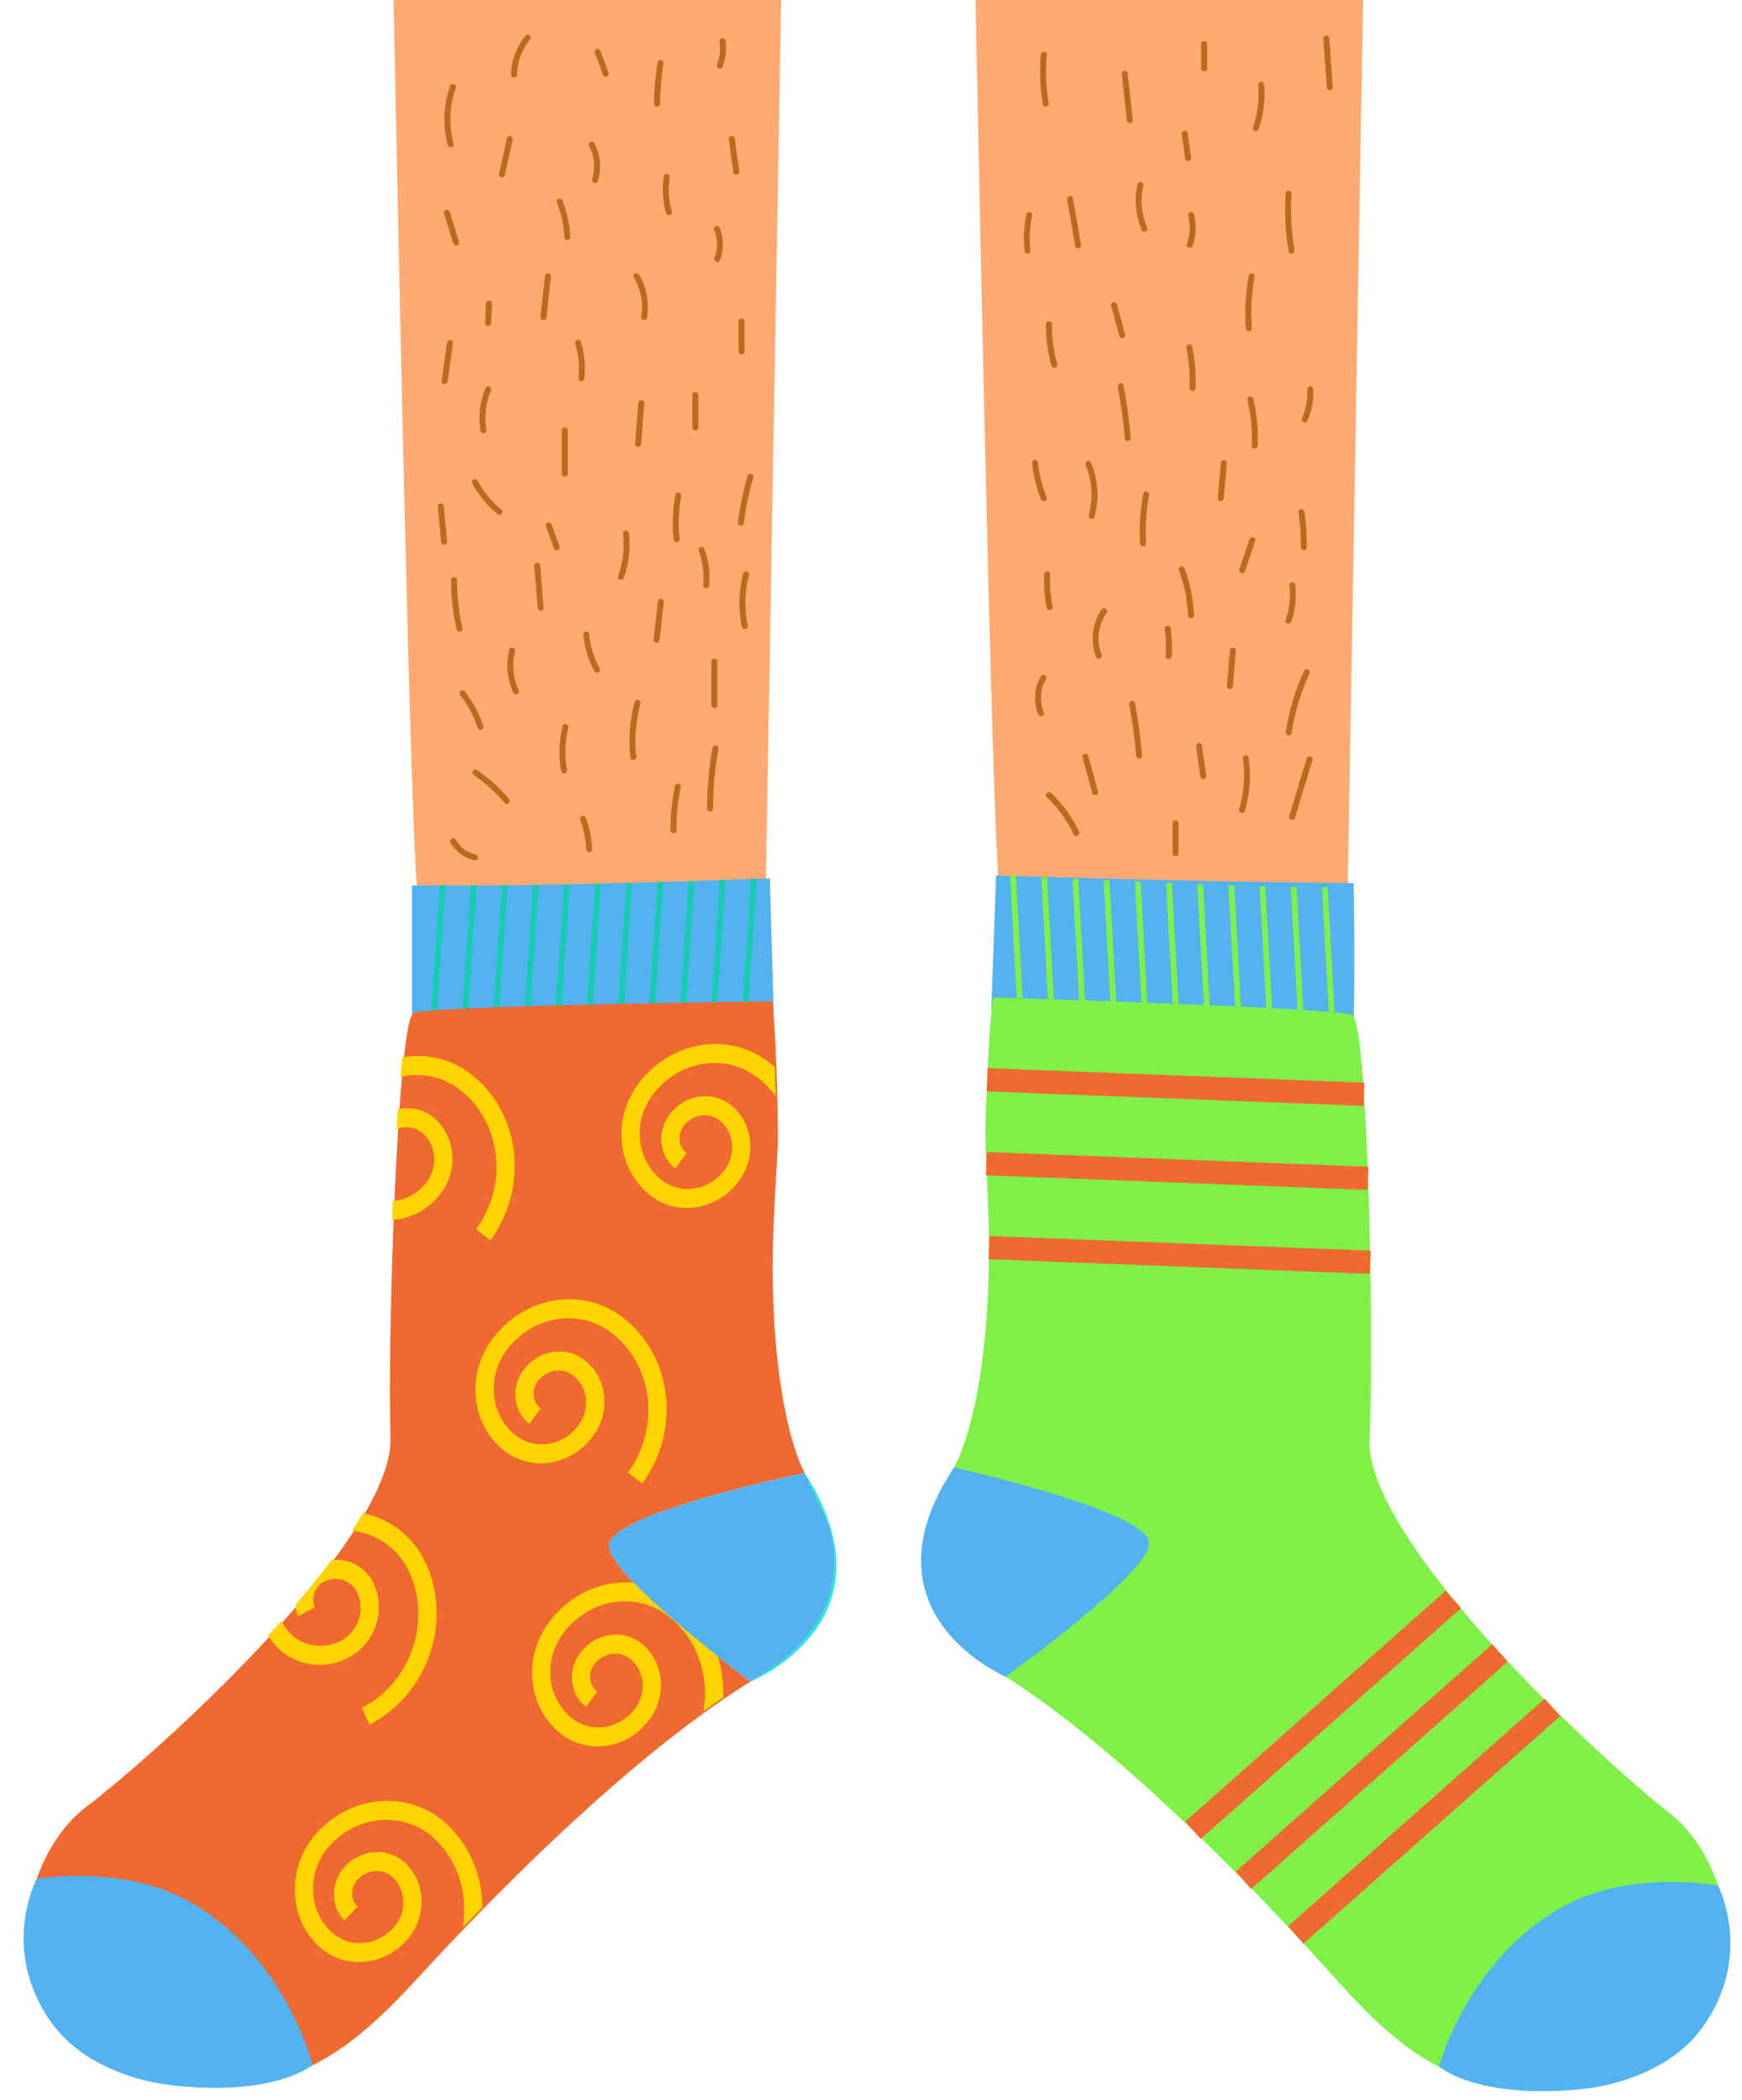 <?xml version="1.0" encoding="UTF-8"?><svg xmlns="http://www.w3.org/2000/svg" xmlns:xlink="http://www.w3.org/1999/xlink" height="888.5" preserveAspectRatio="xMidYMid meet" version="1.0" viewBox="-10.0 0.0 737.2 888.5" width="737.2" zoomAndPan="magnify"><defs><clipPath id="a"><path d="M 598 796 L 722.281 796 L 722.281 884.75 L 598 884.75 Z M 598 796"/></clipPath></defs><g><g id="change1_1"><path d="M 156.562 0 C 159.863 165.883 164.488 374.227 166.965 378.426 L 314.059 375.848 L 320.566 0 L 156.562 0" fill="#ffaa71"/></g><g id="change2_1"><path d="M 317.441 428.594 L 315.793 371.609 C 315.793 371.609 225.242 375.285 164.387 374.586 C 164.387 414.418 164.387 431.086 164.387 431.086 L 317.441 428.594" fill="#53b2f0"/></g><g id="change3_1"><path d="M 306.742 423.918 L 304.285 423.75 L 307.848 371.699 L 310.305 371.867 L 306.742 423.918" fill="#17ccae"/></g><g id="change3_2"><path d="M 293.57 424.113 L 291.117 423.945 L 294.652 372.227 L 297.109 372.395 L 293.57 424.113" fill="#17ccae"/></g><g id="change3_3"><path d="M 277.531 430.281 L 281.465 372.703 L 283.918 372.871 L 283.914 372.953 L 280.387 424.57 L 277.531 430.281" fill="#17ccae"/></g><g id="change3_4"><path d="M 267.227 424.562 L 264.773 424.395 L 268.281 373.129 L 270.734 373.297 L 267.227 424.562" fill="#17ccae"/></g><g id="change3_5"><path d="M 254.055 424.816 L 251.602 424.648 L 255.102 373.508 L 257.559 373.676 L 254.055 424.816" fill="#17ccae"/></g><g id="change3_6"><path d="M 240.879 425.105 L 238.422 424.938 L 241.922 373.832 L 244.375 374 L 240.879 425.105" fill="#17ccae"/></g><g id="change3_7"><path d="M 227.703 425.426 L 225.246 425.262 L 228.746 374.105 L 231.199 374.273 L 227.703 425.426" fill="#17ccae"/></g><g id="change3_8"><path d="M 214.52 425.793 L 212.066 425.625 L 215.574 374.312 L 218.027 374.48 L 214.52 425.793" fill="#17ccae"/></g><g id="change3_9"><path d="M 201.336 426.223 L 198.883 426.055 L 202.41 374.445 L 204.863 374.613 L 201.336 426.223" fill="#17ccae"/></g><g id="change3_10"><path d="M 188.141 426.758 L 185.688 426.59 L 189.246 374.504 L 191.699 374.668 L 188.141 426.758" fill="#17ccae"/></g><g id="change3_11"><path d="M 174.934 427.52 L 172.477 427.348 L 176.098 374.453 L 178.551 374.621 L 174.934 427.52" fill="#17ccae"/></g><g id="change4_1"><path d="M 160.961 447.203 C 160.941 447.348 160.926 447.492 160.91 447.645 C 160.645 450.059 160.391 452.668 160.141 455.441 C 160.129 455.598 160.113 455.762 160.098 455.922 C 159.73 460.031 159.379 464.484 159.051 469.215 C 159.035 469.371 159.023 469.531 159.012 469.691 C 158.832 472.238 158.66 474.871 158.492 477.566 C 158.48 477.77 158.473 477.969 158.457 478.172 C 157.875 487.52 157.355 497.645 156.91 508.035 C 156.906 508.164 156.898 508.297 156.895 508.426 C 156.789 510.973 156.68 513.527 156.586 516.102 C 156.578 516.223 156.57 516.348 156.566 516.473 C 155.184 552.035 154.641 589.121 155.258 608.09 C 155.555 617.09 151.395 628.195 144.348 640.336 C 144.312 640.391 144.281 640.445 144.25 640.5 C 142.867 642.879 141.379 645.289 139.781 647.734 C 139.734 647.812 139.68 647.887 139.633 647.965 C 137.754 650.852 135.734 653.789 133.598 656.754 C 132.824 657.824 132.043 658.891 131.242 659.965 C 131.141 660.102 131.039 660.242 130.934 660.383 L 130.934 660.387 C 126.234 666.668 121.066 673.059 115.586 679.445 C 115.41 679.641 115.238 679.844 115.066 680.043 C 113.348 682.047 111.594 684.047 109.82 686.039 C 109.734 686.133 109.652 686.227 109.57 686.32 C 109.547 686.348 109.52 686.379 109.496 686.402 C 107.738 688.379 105.953 690.344 104.152 692.301 C 104.062 692.398 103.969 692.5 103.883 692.598 C 90.449 707.184 76.062 721.27 62.934 733.352 C 51.613 743.762 41.234 752.688 33.207 759.172 C 30.805 761.109 28.617 762.824 26.672 764.297 C 17.336 771.383 9.859 782.434 5.516 794.977 L 5.512 794.98 C -4.941 825.16 2.766 863.934 46.457 876.637 C 79.262 886.18 102.855 883.402 122.324 873.75 C 131.992 868.957 140.645 862.465 148.902 854.941 C 155.367 849.047 161.59 842.527 167.867 835.688 C 170.625 832.688 173.637 829.438 176.879 825.992 C 179.895 822.789 183.105 819.402 186.484 815.883 C 189.172 813.094 191.965 810.219 194.848 807.277 C 198.836 803.215 203.004 799.027 207.316 794.766 C 215.969 786.215 225.219 777.359 234.801 768.59 C 243.668 760.473 252.828 752.434 262.062 744.785 C 270.809 737.539 279.625 730.648 288.344 724.379 C 288.344 724.375 288.344 724.375 288.344 724.375 C 290.434 722.863 292.531 721.391 294.609 719.961 C 295.301 719.48 295.996 719.008 296.684 718.539 C 300.359 716.047 304.008 713.68 307.617 711.465 C 307.605 711.465 307.598 711.469 307.598 711.469 C 307.598 711.469 301.801 707.156 293.812 700.816 C 282.969 692.227 268.09 679.906 258.199 669.605 C 251.836 662.973 247.535 657.176 247.723 653.738 C 248.449 640.051 330.551 623.207 330.551 623.207 C 325.297 613.219 320.293 593.312 318.121 565.926 L 318.121 565.922 C 317.148 553.656 316.75 539.898 317.145 524.855 C 317.238 521.371 317.371 517.82 317.555 514.199 C 318.41 496.992 319.258 485.094 319.223 480.949 C 319.191 477.418 319.148 474.055 319.09 470.859 C 319.047 468.523 319 466.273 318.949 464.121 C 318.844 459.637 318.715 455.535 318.578 451.816 C 318.199 441.66 317.75 434.316 317.406 429.676 C 317.375 429.301 317.348 428.941 317.316 428.598 C 317.145 426.344 317.012 424.879 316.945 424.168 C 316.914 423.84 316.895 423.68 316.895 423.68 C 316.895 423.68 312.621 423.73 305.516 423.824 L 305.512 423.824 C 301.82 423.875 297.367 423.941 292.348 424.023 C 288.289 424.086 283.867 424.156 279.18 424.238 C 274.973 424.305 270.555 424.387 266.004 424.473 C 261.711 424.555 257.301 424.637 252.832 424.73 C 248.473 424.82 244.062 424.922 239.652 425.016 L 239.652 425.02 C 235.234 425.117 230.824 425.227 226.477 425.34 C 221.992 425.457 217.578 425.578 213.297 425.703 C 208.719 425.84 204.297 425.984 200.105 426.133 C 195.371 426.305 190.938 426.484 186.914 426.672 C 181.75 426.91 177.266 427.16 173.707 427.426 L 173.707 427.434 C 168.93 427.785 165.828 428.172 164.977 428.578 C 164.812 428.656 164.648 428.816 164.488 429.055 C 163.215 430.902 162.031 437.496 160.961 447.203" fill="#f06930"/></g><g id="change2_2"><path d="M 122.324 873.75 C 122.324 873.75 111.848 830.707 73.809 806.637 C 44.152 787.871 5.512 794.98 5.512 794.98 C 5.512 794.98 -10.031 824.035 11.086 854.766 C 27.023 878.312 59.852 881.836 59.852 881.836 C 59.852 881.836 100.355 888.508 122.324 873.75" fill="#53b2f0"/></g><g id="change2_3"><path d="M 247.723 653.738 C 247.535 657.176 251.836 662.973 258.199 669.605 C 268.09 679.906 282.969 692.227 293.812 700.816 C 301.801 707.156 307.598 711.469 307.598 711.469 C 307.598 711.469 307.605 711.465 307.617 711.465 C 307.617 711.465 307.621 711.465 307.625 711.457 C 307.633 711.449 307.645 711.445 307.66 711.441 C 308.938 710.648 310.203 709.883 311.477 709.133 C 352.219 685.09 344.66 650.715 337.66 638.129 C 334.098 631.707 334.184 630.102 330.57 623.238 C 330.566 623.223 330.559 623.215 330.551 623.207 C 330.551 623.207 248.449 640.051 247.723 653.738" fill="#53b2f0"/></g><g id="change5_1"><path d="M 311.477 709.133 C 310.203 709.883 308.938 710.648 307.66 711.441 C 309.887 710.516 370 684.715 330.57 623.238 C 334.184 630.102 334.098 631.707 337.66 638.129 C 344.66 650.715 352.219 685.09 311.477 709.133" fill="#18f0d3"/></g><g id="change6_1"><path d="M 114.781 799.219 C 114.723 808.215 118.031 816.547 124.105 822.672 C 126.09 824.676 128.344 826.297 130.781 827.512 C 134.48 829.352 138.613 830.242 142.906 830.078 C 150.023 829.805 156.742 826.664 161.816 821.227 C 166.023 816.727 168.363 810.859 168.406 804.715 C 168.441 798.57 166.184 792.883 162.035 788.695 C 158.578 785.207 153.953 783.383 149.027 783.57 C 144.098 783.762 139.445 785.938 135.938 789.695 C 129.836 796.23 129.766 806.488 135.781 812.562 L 141.277 806.672 C 138.254 803.617 138.289 798.457 141.355 795.168 C 143.398 792.98 146.102 791.715 148.973 791.605 C 151.84 791.496 154.527 792.555 156.543 794.586 C 159.242 797.309 160.711 801.008 160.684 805.012 C 160.656 809.008 159.133 812.828 156.395 815.758 C 152.797 819.617 148.02 821.852 142.961 822.043 C 137.895 822.238 133.152 820.367 129.602 816.781 C 124.977 812.117 122.461 805.773 122.504 798.922 C 122.551 792.074 125.16 785.527 129.852 780.508 C 142.324 767.145 162.484 766.371 174.789 778.785 C 184.43 788.523 188.098 802.359 185.824 815.559 C 188.516 812.766 191.305 809.891 194.191 806.949 C 194.035 794.402 189.406 782.109 180.285 772.902 C 172.875 765.422 162.988 761.527 152.438 761.926 C 141.887 762.336 131.945 766.988 124.43 775.039 C 118.27 781.633 114.848 790.219 114.781 799.219" fill="#ffd400"/></g><g id="change6_2"><path d="M 227.594 733.719 C 228.902 734.727 230.293 735.59 231.738 736.309 C 236.473 738.664 241.84 739.445 247.258 738.508 C 254.324 737.289 260.637 733.293 265.027 727.254 C 268.664 722.246 270.277 716.152 269.559 710.09 C 268.844 704.023 265.891 698.719 261.238 695.145 C 257.352 692.16 252.52 690.984 247.625 691.832 C 242.734 692.672 238.363 695.441 235.328 699.617 C 232.773 703.137 231.641 707.422 232.145 711.684 C 232.645 715.945 234.723 719.68 237.992 722.188 L 242.75 715.645 C 241.102 714.383 240.059 712.504 239.805 710.359 C 239.551 708.215 240.121 706.059 241.406 704.289 C 243.176 701.859 245.715 700.254 248.562 699.758 C 251.41 699.266 254.227 699.953 256.48 701.688 C 259.508 704.012 261.43 707.465 261.898 711.41 C 262.359 715.359 261.316 719.324 258.945 722.586 C 255.828 726.871 251.348 729.711 246.316 730.582 C 241.297 731.449 236.336 730.238 232.348 727.176 C 221.641 718.953 219.746 702.891 228.121 691.375 C 233.352 684.18 240.871 679.422 249.301 677.965 C 257.723 676.508 266.047 678.535 272.73 683.668 C 281.289 690.242 286.73 700.012 288.051 711.172 C 288.559 715.496 288.426 719.828 287.688 724.047 C 289.777 722.539 291.871 721.066 293.953 719.633 C 294.645 719.152 295.34 718.68 296.027 718.211 C 296.145 715.438 296.039 712.641 295.711 709.852 C 295.352 706.832 294.742 703.898 293.891 701.078 C 293.863 700.992 293.836 700.906 293.812 700.816 C 282.969 692.227 268.09 679.906 258.199 669.605 C 258.078 669.594 257.949 669.582 257.828 669.574 C 254.719 669.336 251.547 669.484 248.363 670.031 C 237.891 671.84 228.543 677.766 222.043 686.703 C 211.047 701.828 213.531 722.922 227.594 733.719" fill="#ffd400"/></g><g id="change6_3"><path d="M 163.434 665.613 C 172.691 686.449 163.598 711.992 143.164 722.559 L 146.348 729.727 C 170.66 717.156 181.484 686.762 170.469 661.977 C 166.113 652.18 158.273 644.902 148.402 641.484 C 146.82 640.934 145.215 640.5 143.59 640.176 C 142.164 642.625 140.625 645.113 138.973 647.637 C 141.238 647.871 143.488 648.371 145.68 649.129 C 153.629 651.875 159.93 657.73 163.434 665.613" fill="#ffd400"/></g><g id="change6_4"><path d="M 103.492 691.977 C 110.359 703.566 124.914 707.84 137.359 701.406 C 148.461 695.668 153.402 681.789 148.371 670.469 C 146.336 665.891 142.676 662.484 138.062 660.891 C 135.531 660.02 132.887 659.742 130.277 660.055 L 130.273 660.059 C 125.578 666.34 120.406 672.73 114.926 679.117 C 115.117 680.711 115.539 682.281 116.199 683.766 L 123.234 680.129 C 122.371 678.188 122.301 675.984 123.039 673.918 C 123.777 671.848 125.227 670.172 127.129 669.188 C 129.742 667.84 132.656 667.602 135.344 668.535 C 138.027 669.461 140.152 671.438 141.34 674.102 C 144.617 681.469 141.398 690.5 134.172 694.238 C 124.707 699.133 113.52 695.305 109.16 685.711 C 109.078 685.805 108.992 685.898 108.91 685.992 C 107.125 687.996 105.32 689.988 103.492 691.977" fill="#ffd400"/></g><g id="change6_5"><path d="M 207.773 616.535 C 212.512 618.891 217.879 619.672 223.293 618.734 C 230.363 617.512 236.676 613.516 241.066 607.48 C 244.703 602.477 246.312 596.379 245.598 590.316 C 244.883 584.25 241.926 578.941 237.273 575.371 C 233.395 572.387 228.559 571.211 223.664 572.055 C 218.773 572.902 214.402 575.668 211.367 579.844 C 208.809 583.363 207.68 587.648 208.18 591.91 C 208.684 596.172 210.762 599.902 214.031 602.414 L 218.785 595.871 C 217.141 594.605 216.098 592.73 215.844 590.586 C 215.59 588.441 216.16 586.285 217.445 584.516 C 219.215 582.086 221.754 580.477 224.602 579.984 C 227.449 579.492 230.262 580.18 232.52 581.914 C 235.547 584.238 237.469 587.691 237.934 591.637 C 238.402 595.586 237.352 599.551 234.984 602.809 C 231.867 607.098 227.383 609.938 222.359 610.805 C 217.336 611.676 212.371 610.465 208.387 607.402 C 203.199 603.418 199.906 597.5 199.105 590.738 C 198.309 583.977 200.102 577.18 204.16 571.598 C 209.391 564.406 216.91 559.641 225.336 558.188 C 233.762 556.73 242.082 558.758 248.77 563.895 C 257.328 570.469 262.77 580.238 264.086 591.398 C 265.402 602.562 262.441 613.781 255.742 622.992 L 261.824 627.66 C 269.789 616.703 273.316 603.355 271.746 590.074 C 270.18 576.797 263.711 565.176 253.527 557.352 C 245.215 550.969 234.871 548.449 224.402 550.258 C 213.93 552.066 204.582 557.988 198.078 566.93 C 192.754 574.258 190.395 583.184 191.445 592.062 C 192.492 600.941 196.82 608.715 203.629 613.945 C 204.941 614.953 206.328 615.816 207.773 616.535" fill="#ffd400"/></g><g id="change6_6"><path d="M 253.23 484.043 C 254.277 492.922 258.605 500.691 265.414 505.926 C 266.727 506.93 268.098 507.789 269.523 508.496 C 280.691 514.047 294.816 510.512 302.852 499.461 C 306.488 494.457 308.098 488.363 307.387 482.297 C 306.664 476.234 303.715 470.922 299.059 467.352 C 295.18 464.371 290.348 463.191 285.453 464.039 C 280.559 464.883 276.188 467.648 273.148 471.828 C 270.598 475.344 269.465 479.629 269.969 483.887 C 270.473 488.152 272.547 491.883 275.816 494.398 L 280.574 487.852 C 278.93 486.586 277.883 484.715 277.633 482.566 C 277.375 480.422 277.949 478.266 279.234 476.496 C 281 474.066 283.539 472.457 286.387 471.965 C 289.234 471.473 292.043 472.16 294.305 473.895 C 297.328 476.219 299.258 479.672 299.719 483.621 C 300.188 487.566 299.137 491.535 296.77 494.789 C 290.336 503.645 278.402 505.707 270.172 499.383 C 264.988 495.402 261.691 489.484 260.895 482.719 C 260.094 475.957 261.887 469.156 265.949 463.578 C 276.742 448.73 296.754 445.273 310.555 455.871 C 313.527 458.152 316.117 460.816 318.289 463.793 C 318.184 459.309 318.055 455.207 317.922 451.488 C 317.078 450.742 316.211 450.023 315.312 449.336 C 298.156 436.156 273.285 440.457 259.867 458.91 C 254.535 466.234 252.184 475.164 253.23 484.043" fill="#ffd400"/></g><g id="change6_7"><path d="M 184.508 460.973 C 193.066 467.547 198.508 477.316 199.824 488.477 C 201.145 499.637 198.18 510.859 191.484 520.066 L 197.562 524.742 C 214.012 502.121 210.289 470.582 189.266 454.434 C 180.992 448.066 170.684 445.551 160.25 447.316 C 159.973 449.871 159.699 452.641 159.438 455.598 C 159.977 455.469 160.527 455.359 161.078 455.266 C 169.504 453.812 177.824 455.84 184.508 460.973" fill="#ffd400"/></g><g id="change6_8"><path d="M 158.355 469.363 C 163.355 468.188 168.703 469.141 173.016 472.445 C 182.617 479.824 184.312 494.23 176.805 504.559 C 171.582 511.738 163.789 515.746 155.91 516.145 C 156.012 513.449 156.125 510.766 156.234 508.098 C 161.715 507.719 167.094 504.883 170.723 499.891 C 175.609 493.164 174.508 483.793 168.262 478.988 C 165.184 476.629 161.199 476.328 157.801 477.844 L 158.355 469.363" fill="#ffd400"/></g><g id="change7_1"><path d="M 209.508 291.922 C 207.141 286.855 206.59 281.012 207.965 275.594 C 208.363 274.016 205.945 273.254 205.547 274.836 C 204 280.938 204.613 287.414 207.277 293.121 C 207.965 294.598 210.195 293.395 209.508 291.922" fill="#ba6c1e"/></g><g id="change7_2"><path d="M 256.105 225.434 C 256.02 224.754 255.191 224.352 254.578 224.496 C 253.855 224.668 253.559 225.34 253.641 226.02 C 254.383 231.98 253.633 238.062 251.57 243.695 C 251.008 245.227 253.426 245.977 253.984 244.453 C 256.215 238.375 256.906 231.848 256.105 225.434" fill="#ba6c1e"/></g><g id="change7_3"><path d="M 196.98 163.496 C 196.273 163.277 195.66 163.695 195.391 164.328 C 192.996 169.984 192.324 176.266 193.359 182.312 C 193.473 182.988 194.25 183.402 194.883 183.254 C 195.586 183.086 195.938 182.402 195.82 181.727 C 194.863 176.109 195.59 170.324 197.809 165.086 C 198.074 164.457 197.586 163.688 196.98 163.496" fill="#ba6c1e"/></g><g id="change7_4"><path d="M 227.73 182 L 227.73 200.422 C 227.73 202.047 230.262 202.145 230.262 200.512 L 230.262 182.09 C 230.262 180.465 227.73 180.367 227.73 182" fill="#ba6c1e"/></g><g id="change7_5"><path d="M 260.48 116.227 C 259.652 114.832 257.418 116.023 258.254 117.43 C 261.148 122.309 262.32 128.191 261.34 133.801 C 261.223 134.473 261.453 135.164 262.168 135.387 C 262.754 135.57 263.637 135.234 263.754 134.559 C 264.855 128.27 263.75 121.734 260.48 116.227" fill="#ba6c1e"/></g><g id="change7_6"><path d="M 206.105 57.582 C 205.496 57.391 204.664 57.742 204.52 58.41 C 203.418 63.414 202.316 68.414 201.215 73.414 C 201.066 74.082 201.352 74.785 202.043 75 C 202.652 75.191 203.484 74.844 203.633 74.172 C 204.73 69.172 205.832 64.172 206.934 59.172 C 207.082 58.504 206.797 57.801 206.105 57.582" fill="#ba6c1e"/></g><g id="change7_7"><path d="M 241.559 60.582 C 240.809 59.133 238.578 60.328 239.328 61.781 C 241.547 66.086 242.02 71.152 240.637 75.793 C 240.168 77.355 242.586 78.113 243.051 76.551 C 244.629 71.262 244.086 65.484 241.559 60.582" fill="#ba6c1e"/></g><g id="change7_8"><path d="M 221.957 115.598 C 221.23 115.57 220.723 116.137 220.648 116.82 C 220.012 122.59 219.379 128.363 218.746 134.133 C 218.672 134.816 219.32 135.422 219.969 135.445 C 220.695 135.469 221.199 134.906 221.277 134.223 C 221.91 128.449 222.543 122.68 223.18 116.906 C 223.254 116.227 222.605 115.621 221.957 115.598" fill="#ba6c1e"/></g><g id="change7_9"><path d="M 180.484 143.906 C 179.738 143.879 179.27 144.445 179.172 145.129 C 178.406 150.5 177.641 155.875 176.875 161.246 C 176.777 161.926 177.465 162.535 178.098 162.559 C 178.84 162.582 179.309 162.016 179.406 161.336 C 180.172 155.961 180.938 150.59 181.703 145.215 C 181.801 144.535 181.113 143.93 180.484 143.906" fill="#ba6c1e"/></g><g id="change7_10"><path d="M 185.723 265.711 C 184.172 259.051 183.395 252.246 183.41 245.41 C 183.414 243.785 180.887 243.691 180.883 245.324 C 180.863 252.375 181.656 259.43 183.258 266.297 C 183.629 267.883 186.094 267.301 185.723 265.711" fill="#ba6c1e"/></g><g id="change7_11"><path d="M 205.426 338.035 C 201.48 333.363 196.902 329.238 191.859 325.781 C 190.512 324.855 189.164 327 190.508 327.922 C 195.379 331.262 199.766 335.25 203.574 339.762 C 204.629 341.012 206.477 339.277 205.426 338.035" fill="#ba6c1e"/></g><g id="change7_12"><path d="M 258.648 296.914 C 256.488 304.613 255.879 312.641 256.789 320.582 C 256.867 321.262 257.707 321.664 258.316 321.52 C 259.047 321.344 259.332 320.676 259.254 319.992 C 258.395 312.527 259.035 304.902 261.062 297.672 C 261.504 296.105 259.09 295.344 258.648 296.914" fill="#ba6c1e"/></g><g id="change7_13"><path d="M 288.148 232.285 C 287.918 231.641 287.34 231.176 286.621 231.348 C 286.012 231.492 285.453 232.227 285.684 232.871 C 287.379 237.609 288.027 242.617 287.578 247.629 C 287.434 249.254 289.965 249.336 290.109 247.715 C 290.574 242.508 289.906 237.211 288.148 232.285" fill="#ba6c1e"/></g><g id="change7_14"><path d="M 226.836 231.238 C 225.715 228.156 224.598 225.074 223.48 221.992 C 223.246 221.348 222.676 220.883 221.953 221.055 C 221.348 221.195 220.781 221.934 221.016 222.578 C 222.133 225.66 223.254 228.742 224.371 231.824 C 224.602 232.469 225.176 232.934 225.895 232.766 C 226.504 232.621 227.066 231.887 226.836 231.238" fill="#ba6c1e"/></g><g id="change7_15"><path d="M 282.996 167.031 L 282.996 180.848 C 282.996 182.473 285.527 182.57 285.527 180.938 L 285.527 167.121 C 285.527 165.492 282.996 165.398 282.996 167.031" fill="#ba6c1e"/></g><g id="change7_16"><path d="M 302.867 72.352 C 302.207 67.73 301.547 63.109 300.891 58.488 C 300.793 57.812 299.984 57.402 299.363 57.551 C 298.648 57.723 298.328 58.398 298.426 59.078 C 299.086 63.699 299.742 68.32 300.402 72.941 C 300.5 73.617 301.305 74.027 301.93 73.879 C 302.645 73.707 302.965 73.031 302.867 72.352" fill="#ba6c1e"/></g><g id="change7_17"><path d="M 269.562 25.379 C 268.805 25.352 268.367 25.922 268.254 26.598 C 267.312 32.297 266.824 38.059 266.801 43.832 C 266.797 45.457 269.324 45.555 269.332 43.922 C 269.355 38.145 269.84 32.383 270.785 26.688 C 270.895 26.012 270.184 25.398 269.562 25.379" fill="#ba6c1e"/></g><g id="change7_18"><path d="M 214.281 15.094 C 213.859 14.641 212.93 14.504 212.488 15.031 C 208.621 19.656 206.379 25.449 206.262 31.492 C 206.23 33.121 208.762 33.215 208.789 31.582 C 208.895 26.258 210.789 20.98 214.219 16.883 C 214.656 16.359 214.785 15.637 214.281 15.094" fill="#ba6c1e"/></g><g id="change7_19"><path d="M 184.246 102.281 C 182.957 98.102 181.672 93.922 180.383 89.742 C 180.18 89.09 179.555 88.637 178.855 88.805 C 178.223 88.953 177.719 89.672 177.918 90.328 C 179.207 94.508 180.492 98.688 181.781 102.867 C 181.984 103.52 182.609 103.973 183.309 103.805 C 183.941 103.656 184.449 102.938 184.246 102.281" fill="#ba6c1e"/></g><g id="change7_20"><path d="M 294.523 96.266 C 294.262 95.637 293.367 95.453 292.809 95.754 C 292.156 96.105 292.031 96.836 292.293 97.469 C 293.828 101.191 293.777 105.418 292.324 109.152 C 292.078 109.789 292.535 110.543 293.156 110.738 C 293.848 110.953 294.492 110.551 294.742 109.91 C 296.453 105.512 296.312 100.609 294.523 96.266" fill="#ba6c1e"/></g><g id="change7_21"><path d="M 293.18 315.43 C 292.59 315.246 291.711 315.582 291.59 316.258 C 290.074 324.773 289.258 333.395 289.199 342.047 C 289.188 343.676 291.719 343.77 291.73 342.137 C 291.785 333.719 292.531 325.305 294.008 317.016 C 294.129 316.344 293.891 315.652 293.18 315.43" fill="#ba6c1e"/></g><g id="change7_22"><path d="M 237.965 346.121 C 237.73 345.48 237.16 345.012 236.441 345.184 C 235.836 345.328 235.266 346.062 235.504 346.711 C 236.988 350.754 237.871 355 238.059 359.305 C 238.09 359.988 238.559 360.59 239.277 360.617 C 239.922 360.637 240.617 360.082 240.59 359.395 C 240.391 354.859 239.531 350.387 237.965 346.121" fill="#ba6c1e"/></g><g id="change7_23"><path d="M 243.816 282.832 C 241.328 278.426 239.789 273.5 239.41 268.449 C 239.359 267.766 238.926 267.164 238.191 267.137 C 237.562 267.117 236.828 267.672 236.879 268.359 C 237.293 273.867 238.867 279.215 241.586 284.031 C 242.387 285.449 244.617 284.254 243.816 282.832" fill="#ba6c1e"/></g><g id="change7_24"><path d="M 291.059 279.867 L 291.059 298.293 C 291.059 299.918 293.586 300.012 293.586 298.379 L 293.586 279.957 C 293.586 278.332 291.059 278.234 291.059 279.867" fill="#ba6c1e"/></g><g id="change7_25"><path d="M 194.578 307.238 C 192.844 301.871 190.168 296.891 186.645 292.484 C 186.215 291.949 185.328 291.98 184.852 292.422 C 184.32 292.918 184.363 293.676 184.789 294.211 C 188.027 298.258 190.523 302.895 192.113 307.824 C 192.324 308.477 192.938 308.93 193.641 308.766 C 194.266 308.613 194.789 307.895 194.578 307.238" fill="#ba6c1e"/></g><g id="change7_26"><path d="M 191.387 361.566 C 187.781 360.742 184.688 358.488 182.879 355.316 C 182.539 354.727 181.777 354.473 181.164 354.805 C 180.574 355.121 180.309 355.922 180.648 356.52 C 182.773 360.238 186.441 363.027 190.629 363.98 C 191.297 364.133 192 363.84 192.215 363.152 C 192.406 362.539 192.059 361.719 191.387 361.566" fill="#ba6c1e"/></g><g id="change7_27"><path d="M 260.148 170.5 C 259.684 176.25 259.219 182 258.754 187.754 C 258.621 189.379 261.152 189.461 261.285 187.84 C 261.75 182.09 262.215 176.34 262.68 170.59 C 262.809 168.965 260.277 168.879 260.148 170.5" fill="#ba6c1e"/></g><g id="change7_28"><path d="M 202.062 215.488 C 197.977 212.145 194.586 207.977 192.074 203.34 C 191.297 201.91 189.066 203.105 189.844 204.543 C 192.574 209.586 196.277 214 200.707 217.629 C 201.238 218.062 202.121 217.762 202.453 217.234 C 202.859 216.598 202.594 215.922 202.062 215.488" fill="#ba6c1e"/></g><g id="change7_29"><path d="M 237.285 160.297 C 237.871 155.039 237.391 149.73 235.832 144.676 C 235.352 143.113 232.949 143.914 233.43 145.473 C 234.855 150.098 235.34 154.996 234.805 159.805 C 234.727 160.484 235.09 161.152 235.801 161.293 C 236.43 161.418 237.211 160.98 237.285 160.297" fill="#ba6c1e"/></g><g id="change7_30"><path d="M 197.816 136.734 C 197.945 133.973 198.074 131.207 198.199 128.441 C 198.23 127.781 197.645 127.133 196.973 127.141 C 196.273 127.152 195.703 127.664 195.668 128.371 C 195.539 131.137 195.414 133.898 195.285 136.664 C 195.254 137.328 195.84 137.977 196.516 137.965 C 197.211 137.957 197.785 137.441 197.816 136.734" fill="#ba6c1e"/></g><g id="change7_31"><path d="M 180.457 36.441 C 177.613 44.414 177.273 53.223 179.488 61.391 C 179.914 62.961 182.383 62.383 181.953 60.805 C 179.844 53.043 180.172 44.773 182.875 37.199 C 183.426 35.66 181.004 34.91 180.457 36.441" fill="#ba6c1e"/></g><g id="change7_32"><path d="M 227.926 84.68 C 227.664 84.047 226.766 83.863 226.211 84.164 C 225.555 84.516 225.434 85.242 225.695 85.879 C 227.551 90.438 228.605 95.336 228.805 100.254 C 228.832 100.938 229.305 101.539 230.027 101.562 C 230.672 101.586 231.363 101.027 231.336 100.34 C 231.117 94.945 229.961 89.68 227.926 84.68" fill="#ba6c1e"/></g><g id="change7_33"><path d="M 274.316 89.543 C 272.984 84.773 272.688 79.816 273.418 74.918 C 273.52 74.238 272.824 73.629 272.199 73.609 C 271.449 73.582 270.988 74.148 270.891 74.828 C 270.129 79.926 270.469 85.168 271.852 90.129 C 272.289 91.695 274.758 91.117 274.316 89.543" fill="#ba6c1e"/></g><g id="change7_34"><path d="M 247.566 30.891 C 246.422 27.816 245.281 24.742 244.137 21.672 C 243.898 21.031 243.336 20.559 242.613 20.73 C 242.012 20.875 241.434 21.613 241.676 22.258 C 242.816 25.332 243.961 28.406 245.102 31.48 C 245.34 32.121 245.902 32.59 246.629 32.418 C 247.23 32.273 247.805 31.535 247.566 30.891" fill="#ba6c1e"/></g><g id="change7_35"><path d="M 296.965 17.105 C 296.863 16.43 296.062 16.02 295.438 16.168 C 294.723 16.34 294.402 17.016 294.5 17.695 C 294.98 20.961 294.582 24.297 293.441 27.387 C 293.203 28.027 293.641 28.777 294.27 28.973 C 294.949 29.188 295.617 28.785 295.855 28.145 C 297.16 24.617 297.512 20.82 296.965 17.105" fill="#ba6c1e"/></g><g id="change7_36"><path d="M 302.57 135.945 L 302.57 148.609 C 302.57 150.234 305.102 150.332 305.102 148.695 L 305.102 136.031 C 305.102 134.406 302.57 134.309 302.57 135.945" fill="#ba6c1e"/></g><g id="change7_37"><path d="M 306.383 201.328 C 304.484 207.801 303.113 214.418 302.266 221.109 C 302.18 221.789 302.848 222.398 303.488 222.418 C 304.223 222.445 304.711 221.879 304.797 221.195 C 305.617 214.73 306.965 208.34 308.801 202.086 C 309.258 200.52 306.84 199.762 306.383 201.328" fill="#ba6c1e"/></g><g id="change7_38"><path d="M 277.406 208.41 C 276.82 208.227 275.941 208.562 275.82 209.238 C 274.715 215.453 274.426 221.762 275.043 228.047 C 275.109 228.727 275.516 229.328 276.262 229.355 C 276.875 229.375 277.641 228.82 277.574 228.133 C 276.98 222.098 277.176 215.973 278.234 209.996 C 278.355 209.324 278.117 208.633 277.406 208.41" fill="#ba6c1e"/></g><g id="change7_39"><path d="M 269.695 253.355 C 268.969 253.332 268.461 253.895 268.383 254.578 L 266.625 270.633 C 266.551 271.312 267.199 271.918 267.848 271.941 C 268.574 271.965 269.082 271.402 269.156 270.719 L 270.914 254.664 C 270.988 253.984 270.34 253.379 269.695 253.355" fill="#ba6c1e"/></g><g id="change7_40"><path d="M 228.125 307.258 C 226.523 313.484 226.305 319.992 227.492 326.316 C 227.793 327.914 230.258 327.328 229.957 325.727 C 228.855 319.863 229.055 313.793 230.539 308.016 C 230.945 306.438 228.531 305.676 228.125 307.258" fill="#ba6c1e"/></g><g id="change7_41"><path d="M 277.285 331.57 C 276.68 331.383 275.844 331.73 275.699 332.402 C 274.352 338.594 273.688 344.918 273.758 351.258 C 273.777 352.883 276.309 352.977 276.289 351.344 C 276.219 345.234 276.816 339.133 278.113 333.16 C 278.258 332.492 277.977 331.789 277.285 331.57" fill="#ba6c1e"/></g><g id="change7_42"><path d="M 220.043 257.117 C 219.562 251.168 219.082 245.215 218.598 239.266 C 218.469 237.641 215.938 237.754 216.07 239.383 L 217.516 257.234 C 217.645 258.855 220.176 258.746 220.043 257.117" fill="#ba6c1e"/></g><g id="change7_43"><path d="M 304.531 242.582 C 302.59 249.965 302.387 257.727 303.949 265.195 C 304.285 266.793 306.746 266.207 306.414 264.609 C 304.945 257.59 305.121 250.277 306.949 243.34 C 307.363 241.77 304.945 241.008 304.531 242.582" fill="#ba6c1e"/></g><g id="change7_44"><path d="M 177.793 214.281 C 177.73 213.598 177.32 212.996 176.574 212.969 C 175.957 212.949 175.199 213.508 175.262 214.191 C 175.742 219.207 176.227 224.227 176.707 229.242 C 176.773 229.922 177.18 230.527 177.93 230.551 C 178.543 230.574 179.305 230.016 179.238 229.328 C 178.758 224.312 178.273 219.297 177.793 214.281" fill="#ba6c1e"/></g><g id="change1_2"><path d="M 402.844 0 C 406.145 165.883 410.77 374.227 413.246 378.426 L 560.336 375.848 L 566.844 0 L 402.844 0" fill="#ffaa71"/></g><g id="change2_4"><path d="M 409.512 426.93 L 411.543 370.383 C 411.543 370.383 501.848 373.293 562.828 373.633 C 563.594 411.508 562.828 432.027 562.828 432.027 L 409.512 426.93" fill="#53b2f0"/></g><g id="change8_1"><path d="M 420.297 422.449 L 417.434 370.449 L 419.891 370.316 L 422.754 422.312 L 420.297 422.449" fill="#7ff048"/></g><g id="change8_2"><path d="M 433.492 422.867 L 430.645 371.199 L 433.102 371.066 L 435.949 422.734 L 433.492 422.867" fill="#7ff048"/></g><g id="change8_3"><path d="M 449.434 428.512 L 446.695 423.586 L 443.855 371.902 L 446.312 371.766 L 446.32 371.906 L 449.434 428.512" fill="#7ff048"/></g><g id="change8_4"><path d="M 459.883 423.766 L 457.059 372.551 L 459.516 372.418 L 462.34 423.633 L 459.883 423.766" fill="#7ff048"/></g><g id="change8_5"><path d="M 473.074 424.242 L 470.258 373.152 L 472.715 373.02 L 475.531 424.109 L 473.074 424.242" fill="#7ff048"/></g><g id="change8_6"><path d="M 486.273 424.758 L 483.461 373.703 L 485.914 373.566 L 488.73 424.621 L 486.273 424.758" fill="#7ff048"/></g><g id="change8_7"><path d="M 499.469 425.305 L 496.656 374.199 L 499.113 374.066 L 501.926 425.168 L 499.469 425.305" fill="#7ff048"/></g><g id="change8_8"><path d="M 512.672 425.895 L 509.852 374.633 L 512.309 374.496 L 515.129 425.758 L 512.672 425.895" fill="#7ff048"/></g><g id="change8_9"><path d="M 525.879 426.547 L 523.039 374.992 L 525.496 374.855 L 528.336 426.414 L 525.879 426.547" fill="#7ff048"/></g><g id="change8_10"><path d="M 539.09 427.305 L 536.227 375.27 L 538.684 375.137 L 541.547 427.172 L 539.09 427.305" fill="#7ff048"/></g><g id="change8_11"><path d="M 552.312 428.289 L 549.402 375.445 L 551.859 375.309 L 554.77 428.156 L 552.312 428.289" fill="#7ff048"/></g><g id="change8_12"><path d="M 696.309 766.867 C 705.566 774.094 712.91 785.254 717.094 797.844 C 727.16 828.129 718.922 866.691 674.969 878.629 C 641.973 887.59 618.367 884.418 598.992 874.449 C 589.371 869.5 580.789 862.879 572.617 855.227 C 566.219 849.238 560.074 842.625 553.875 835.695 C 551.156 832.652 548.176 829.359 544.977 825.867 C 536.371 816.469 526.148 805.598 514.902 794.184 C 506.348 785.508 497.199 776.512 487.723 767.598 C 478.945 759.348 469.875 751.172 460.727 743.379 C 449.977 734.223 439.105 725.609 428.449 718.051 C 424.102 714.965 419.789 712.051 415.535 709.352 C 415.527 709.344 415.508 709.34 415.492 709.328 C 414.223 708.52 412.961 707.727 411.699 706.961 C 371.203 682.277 379.238 648.105 386.426 635.66 C 390.086 629.305 390.012 627.711 393.742 620.898 C 399.145 611.023 404.43 591.246 406.977 563.949 L 406.977 563.941 C 408.113 551.727 408.703 538.004 408.508 522.984 C 408.461 519.508 408.379 515.961 408.242 512.344 C 407.613 495.16 406.926 483.273 407.02 479.137 C 407.098 475.613 407.188 472.258 407.289 469.07 C 407.926 448.711 408.906 435.137 409.535 428.008 C 409.57 427.633 409.605 427.273 409.637 426.934 C 409.84 424.688 409.992 423.227 410.07 422.52 C 410.105 422.195 410.129 422.031 410.129 422.031 C 410.129 422.031 555.664 426.219 562.273 429.516 C 568.883 432.805 571.551 566.355 569.586 608.801 C 568.984 621.699 577.547 639.086 590.633 657.727 C 597.5 667.512 605.609 677.637 614.305 687.645 C 629.09 704.66 645.551 721.336 660.395 735.367 C 671.594 745.949 681.871 755.035 689.836 761.641 C 692.215 763.613 694.383 765.363 696.309 766.867" fill="#7ff048"/></g><g id="change2_5"><path d="M 393.742 620.895 C 393.742 620.895 475.777 639.105 476.324 652.773 C 476.832 665.449 415.551 709.355 415.551 709.355 C 415.551 709.355 352.613 682.727 393.742 620.895" fill="#53b2f0"/></g><g clip-path="url(#a)" id="change2_6"><path d="M 598.992 874.453 C 598.992 874.453 610.07 831.68 648.508 808.312 C 678.473 790.094 717.094 797.844 717.094 797.844 C 717.094 797.844 732.277 827.105 710.703 857.406 C 694.414 880.633 661.477 883.586 661.477 883.586 C 661.477 883.586 620.801 889.551 598.992 874.453" fill="#53b2f0"/></g><g id="change4_2"><path d="M 567.039 467.891 L 407.559 461.758 L 407.934 451.922 L 567.418 458.055 L 567.039 467.891" fill="#f06930"/></g><g id="change4_3"><path d="M 568.758 503.461 L 407.234 497.258 L 407.613 487.422 L 569.137 493.625 L 568.758 503.461" fill="#f06930"/></g><g id="change4_4"><path d="M 569.684 538.969 L 408.352 532.766 L 408.73 522.934 L 570.062 529.133 L 569.684 538.969" fill="#f06930"/></g><g id="change4_5"><path d="M 498.102 778.043 L 491.574 770.676 L 601.805 673.004 L 608.332 680.367 L 498.102 778.043" fill="#f06930"/></g><g id="change4_6"><path d="M 519.48 799.211 L 512.953 791.844 L 621.504 695.652 L 628.031 703.016 L 519.48 799.211" fill="#f06930"/></g><g id="change4_7"><path d="M 541.586 822.34 L 535.059 814.973 L 643.719 718.691 L 650.246 726.059 L 541.586 822.34" fill="#f06930"/></g><g id="change7_45"><path d="M 433.816 43.617 C 432.629 36.883 432.375 30.016 433.016 23.203 C 433.172 21.582 430.637 21.5 430.484 23.117 C 429.824 30.148 430.129 37.25 431.352 44.207 C 431.637 45.812 434.098 45.223 433.816 43.617" fill="#ba6c1e"/></g><g id="change7_46"><path d="M 469.387 50.527 C 468.652 44 467.922 37.473 467.188 30.941 C 467.109 30.262 466.266 29.859 465.66 30.004 C 464.93 30.18 464.645 30.848 464.723 31.531 C 465.457 38.059 466.188 44.586 466.922 51.113 C 466.996 51.797 467.84 52.199 468.445 52.055 C 469.18 51.879 469.461 51.211 469.387 50.527" fill="#ba6c1e"/></g><g id="change7_47"><path d="M 524.988 35.863 C 524.926 35.184 524.512 34.578 523.766 34.555 C 523.148 34.531 522.395 35.09 522.457 35.773 C 522.996 41.898 522.258 48.051 520.25 53.859 C 519.715 55.406 522.137 56.156 522.664 54.621 C 524.738 48.617 525.547 42.191 524.988 35.863" fill="#ba6c1e"/></g><g id="change7_48"><path d="M 495.348 90.715 C 494.961 89.133 492.492 89.715 492.887 91.301 C 493.867 95.27 493.656 99.402 492.293 103.258 C 491.75 104.797 494.168 105.547 494.711 104.016 C 496.215 99.754 496.434 95.098 495.348 90.715" fill="#ba6c1e"/></g><g id="change7_49"><path d="M 451.715 195.715 C 451.453 195.086 450.559 194.898 450 195.199 C 449.348 195.551 449.223 196.281 449.484 196.914 C 452.227 203.527 452.664 211.035 450.77 217.93 C 450.34 219.5 452.758 220.262 453.188 218.688 C 455.27 211.094 454.727 202.984 451.715 195.715" fill="#ba6c1e"/></g><g id="change7_50"><path d="M 491.312 240.578 C 491.07 239.941 490.516 239.469 489.789 239.641 C 489.188 239.781 488.605 240.523 488.852 241.164 C 491.168 247.285 492.508 253.75 492.746 260.289 C 492.77 260.973 493.25 261.574 493.969 261.598 C 494.613 261.621 495.301 261.062 495.277 260.379 C 495.027 253.609 493.715 246.914 491.312 240.578" fill="#ba6c1e"/></g><g id="change7_51"><path d="M 470.336 297.523 C 470.031 295.922 467.566 296.512 467.871 298.109 C 469.238 305.254 470.23 312.465 470.82 319.711 C 470.875 320.391 471.301 320.992 472.039 321.02 C 472.664 321.043 473.406 320.484 473.348 319.801 C 472.742 312.324 471.742 304.891 470.336 297.523" fill="#ba6c1e"/></g><g id="change7_52"><path d="M 465.5 163.105 C 465.191 161.508 462.73 162.094 463.035 163.695 C 464.398 170.836 465.391 178.047 465.98 185.293 C 466.035 185.977 466.465 186.578 467.203 186.605 C 467.824 186.625 468.566 186.07 468.512 185.383 C 467.902 177.91 466.906 170.473 465.5 163.105" fill="#ba6c1e"/></g><g id="change7_53"><path d="M 518.43 320.547 C 518.332 319.867 517.527 319.461 516.902 319.605 C 516.188 319.777 515.867 320.453 515.965 321.133 C 516.992 328.211 516.426 335.48 514.367 342.328 C 513.898 343.891 516.316 344.648 516.785 343.086 C 518.98 335.785 519.523 328.086 518.43 320.547" fill="#ba6c1e"/></g><g id="change7_54"><path d="M 454.684 334.906 C 453.309 329.871 451.93 324.84 450.555 319.809 C 450.125 318.238 447.656 318.816 448.09 320.395 C 449.469 325.426 450.844 330.461 452.219 335.492 C 452.648 337.059 455.117 336.484 454.684 334.906" fill="#ba6c1e"/></g><g id="change7_55"><path d="M 500.434 328.031 C 499.84 323.785 499.242 319.539 498.645 315.293 C 498.551 314.613 497.738 314.207 497.117 314.355 C 496.402 314.527 496.086 315.199 496.18 315.883 C 496.777 320.129 497.375 324.371 497.969 328.617 C 498.066 329.297 498.875 329.703 499.496 329.555 C 500.215 329.387 500.527 328.711 500.434 328.031" fill="#ba6c1e"/></g><g id="change7_56"><path d="M 520.332 168.566 C 519.953 166.984 517.488 167.566 517.871 169.156 C 519.391 175.488 520.008 181.988 519.711 188.496 C 519.637 190.125 522.164 190.215 522.238 188.586 C 522.547 181.863 521.902 175.109 520.332 168.566" fill="#ba6c1e"/></g><g id="change7_57"><path d="M 466.148 141.484 C 464.996 137.262 463.844 133.039 462.688 128.82 C 462.262 127.254 459.793 127.828 460.227 129.406 C 461.379 133.629 462.531 137.848 463.688 142.07 C 464.113 143.637 466.582 143.059 466.148 141.484" fill="#ba6c1e"/></g><g id="change7_58"><path d="M 494.516 146.617 C 494.199 145.02 491.734 145.605 492.055 147.203 C 493.168 152.766 493.617 158.426 493.41 164.098 C 493.352 165.723 495.883 165.816 495.941 164.184 C 496.156 158.301 495.676 152.391 494.516 146.617" fill="#ba6c1e"/></g><g id="change7_59"><path d="M 437.457 154.121 C 435.871 148.613 435.098 142.918 435.18 137.184 C 435.199 135.555 432.672 135.461 432.648 137.094 C 432.562 143.043 433.348 148.992 434.992 154.711 C 435.441 156.27 437.91 155.695 437.457 154.121" fill="#ba6c1e"/></g><g id="change7_60"><path d="M 447.488 103.516 C 446.344 96.992 445.203 90.465 444.059 83.938 C 443.777 82.336 441.312 82.922 441.594 84.527 C 442.738 91.051 443.883 97.578 445.023 104.105 C 445.305 105.711 447.77 105.121 447.488 103.516" fill="#ba6c1e"/></g><g id="change7_61"><path d="M 494.02 66.594 C 493.543 63.152 493.066 59.711 492.59 56.27 C 492.496 55.59 491.684 55.184 491.066 55.332 C 490.348 55.504 490.031 56.176 490.129 56.855 C 490.602 60.297 491.078 63.738 491.555 67.18 C 491.648 67.859 492.461 68.266 493.078 68.117 C 493.801 67.949 494.113 67.273 494.02 66.594" fill="#ba6c1e"/></g><g id="change7_62"><path d="M 537.793 105.734 C 536.473 97.867 536.078 89.879 536.582 81.922 C 536.684 80.293 534.152 80.203 534.051 81.832 C 533.535 90.012 533.973 98.238 535.328 106.32 C 535.441 106.996 536.223 107.41 536.855 107.258 C 537.559 107.094 537.906 106.41 537.793 105.734" fill="#ba6c1e"/></g><g id="change7_63"><path d="M 475.434 96.207 C 473.051 90.734 472.473 84.496 473.812 78.684 C 473.965 78.016 473.672 77.309 472.98 77.094 C 472.367 76.902 471.551 77.254 471.395 77.926 C 469.895 84.449 470.527 91.27 473.203 97.406 C 473.477 98.035 474.352 98.227 474.922 97.922 C 475.562 97.574 475.711 96.836 475.434 96.207" fill="#ba6c1e"/></g><g id="change7_64"><path d="M 520.094 115.758 C 519.5 115.57 518.637 115.91 518.508 116.586 C 517.117 123.898 516.672 131.348 517.242 138.77 C 517.297 139.453 517.727 140.055 518.465 140.078 C 519.09 140.102 519.828 139.547 519.773 138.859 C 519.219 131.68 519.578 124.422 520.922 117.344 C 521.051 116.676 520.801 115.977 520.094 115.758" fill="#ba6c1e"/></g><g id="change7_65"><path d="M 545.773 164.816 C 545.742 164.133 545.277 163.531 544.555 163.508 C 543.914 163.484 543.211 164.039 543.246 164.727 C 543.453 168.977 542.672 173.16 540.945 177.051 C 540.672 177.676 541.176 178.449 541.777 178.637 C 542.492 178.859 543.086 178.438 543.363 177.809 C 545.164 173.742 545.996 169.258 545.773 164.816" fill="#ba6c1e"/></g><g id="change7_66"><path d="M 506.691 195.816 C 506.242 200.801 505.793 205.781 505.344 210.766 C 505.195 212.391 507.727 212.473 507.875 210.855 C 508.324 205.871 508.773 200.887 509.223 195.902 C 509.367 194.281 506.836 194.195 506.691 195.816" fill="#ba6c1e"/></g><g id="change7_67"><path d="M 538.145 247.316 C 538.062 246.637 537.23 246.234 536.621 246.379 C 535.895 246.551 535.598 247.223 535.684 247.906 C 536.277 252.742 535.672 257.672 534.02 262.25 C 533.469 263.785 535.887 264.535 536.438 263.008 C 538.25 257.98 538.801 252.613 538.145 247.316" fill="#ba6c1e"/></g><g id="change7_68"><path d="M 542.996 320.902 C 540.523 329.027 538.055 337.152 535.586 345.277 C 535.113 346.84 537.531 347.598 538.004 346.035 C 540.473 337.91 542.941 329.785 545.41 321.66 C 545.887 320.098 543.469 319.34 542.996 320.902" fill="#ba6c1e"/></g><g id="change7_69"><path d="M 510.434 275.219 C 510.031 280.238 509.633 285.258 509.23 290.277 C 509.102 291.902 511.633 291.988 511.762 290.363 C 512.164 285.348 512.562 280.328 512.965 275.309 C 513.094 273.684 510.562 273.598 510.434 275.219" fill="#ba6c1e"/></g><g id="change7_70"><path d="M 430.496 286.098 C 427.594 291.027 427.23 297.102 429.441 302.359 C 429.707 302.992 430.598 303.18 431.156 302.875 C 431.809 302.527 431.938 301.793 431.672 301.16 C 429.824 296.77 430.223 291.547 432.637 287.453 C 433.465 286.047 431.324 284.691 430.496 286.098" fill="#ba6c1e"/></g><g id="change7_71"><path d="M 486.238 348.281 L 486.238 360.945 C 486.238 362.57 488.766 362.668 488.766 361.035 L 488.766 348.367 C 488.766 346.742 486.238 346.648 486.238 348.281" fill="#ba6c1e"/></g><g id="change7_72"><path d="M 485.371 265.695 C 485.266 265.02 484.473 264.609 483.844 264.758 C 483.137 264.926 482.805 265.605 482.906 266.281 C 483.488 270.016 483.605 273.797 483.301 277.562 C 483.172 279.188 485.699 279.273 485.832 277.652 C 486.152 273.66 485.984 269.648 485.371 265.695" fill="#ba6c1e"/></g><g id="change7_73"><path d="M 432.828 210.199 C 430.953 205.527 429.773 200.586 429.262 195.582 C 429.191 194.902 428.34 194.504 427.734 194.645 C 427 194.82 426.727 195.488 426.797 196.172 C 427.336 201.41 428.637 206.516 430.598 211.398 C 430.855 212.035 431.762 212.215 432.316 211.914 C 432.973 211.559 433.086 210.836 432.828 210.199" fill="#ba6c1e"/></g><g id="change7_74"><path d="M 542.016 216.324 C 541.926 215.648 541.109 215.242 540.492 215.387 C 539.773 215.559 539.461 216.234 539.555 216.914 C 540.227 221.754 540.527 226.633 540.473 231.52 C 540.457 233.145 542.988 233.238 543.004 231.605 C 543.059 226.496 542.719 221.387 542.016 216.324" fill="#ba6c1e"/></g><g id="change7_75"><path d="M 518.77 228.113 C 517.336 232.367 515.906 236.625 514.473 240.883 C 513.953 242.43 516.371 243.184 516.891 241.641 C 518.32 237.383 519.754 233.129 521.184 228.871 C 521.707 227.324 519.289 226.57 518.77 228.113" fill="#ba6c1e"/></g><g id="change7_76"><path d="M 475.422 207.996 C 474.832 207.812 473.961 208.152 473.836 208.828 C 472.551 215.762 472.062 222.809 472.449 229.852 C 472.488 230.531 472.941 231.133 473.672 231.16 C 474.309 231.184 475.02 230.625 474.98 229.938 C 474.605 223.137 475.012 216.285 476.25 209.586 C 476.375 208.914 476.129 208.219 475.422 207.996" fill="#ba6c1e"/></g><g id="change7_77"><path d="M 498.309 18.5 L 498.309 28.863 C 498.309 30.488 500.84 30.586 500.84 28.953 L 500.84 18.59 C 500.84 16.965 498.309 16.867 498.309 18.5" fill="#ba6c1e"/></g><g id="change7_78"><path d="M 552.566 16.293 C 552.52 15.609 552.082 15.008 551.348 14.984 C 550.719 14.961 549.988 15.52 550.035 16.203 C 550.523 23.105 551.012 30.008 551.496 36.906 C 551.547 37.59 551.984 38.191 552.719 38.219 C 553.348 38.238 554.074 37.684 554.027 36.996 C 553.539 30.094 553.055 23.191 552.566 16.293" fill="#ba6c1e"/></g><g id="change7_79"><path d="M 426 89.812 C 425.387 89.621 424.566 89.973 424.414 90.645 C 423.223 95.801 422.961 101.078 423.609 106.332 C 423.691 107.012 424.523 107.414 425.137 107.27 C 425.859 107.098 426.156 106.426 426.074 105.742 C 425.48 100.973 425.75 96.086 426.828 91.402 C 426.984 90.734 426.688 90.027 426 89.812" fill="#ba6c1e"/></g><g id="change7_80"><path d="M 446.613 351.832 C 443.754 345.719 439.738 340.148 434.844 335.496 C 433.668 334.379 431.809 336.098 432.992 337.223 C 437.746 341.742 441.605 347.094 444.387 353.031 C 445.074 354.508 447.305 353.305 446.613 351.832" fill="#ba6c1e"/></g><g id="change7_81"><path d="M 543.387 283.164 C 542.664 282.938 542.086 283.367 541.801 283.992 C 538.035 292.203 535.477 300.898 534.109 309.82 C 534.008 310.5 534.703 311.109 535.328 311.133 C 536.082 311.156 536.535 310.59 536.641 309.91 C 537.969 301.223 540.555 292.734 544.215 284.75 C 544.5 284.129 543.98 283.348 543.387 283.164" fill="#ba6c1e"/></g><g id="change7_82"><path d="M 456.145 257.879 C 452.094 263.762 451.312 271.453 453.887 278.078 C 454.137 278.719 455.055 278.891 455.602 278.594 C 456.266 278.238 456.367 277.52 456.117 276.879 C 453.871 271.102 454.789 264.309 458.285 259.23 C 459.211 257.887 457.066 256.539 456.145 257.879" fill="#ba6c1e"/></g><g id="change7_83"><path d="M 435.43 256.535 C 434.484 252.102 434.172 247.586 434.477 243.062 C 434.586 241.434 432.055 241.348 431.945 242.973 C 431.629 247.711 431.977 252.48 432.969 257.125 C 433.309 258.715 435.773 258.133 435.43 256.535" fill="#ba6c1e"/></g></g></svg>